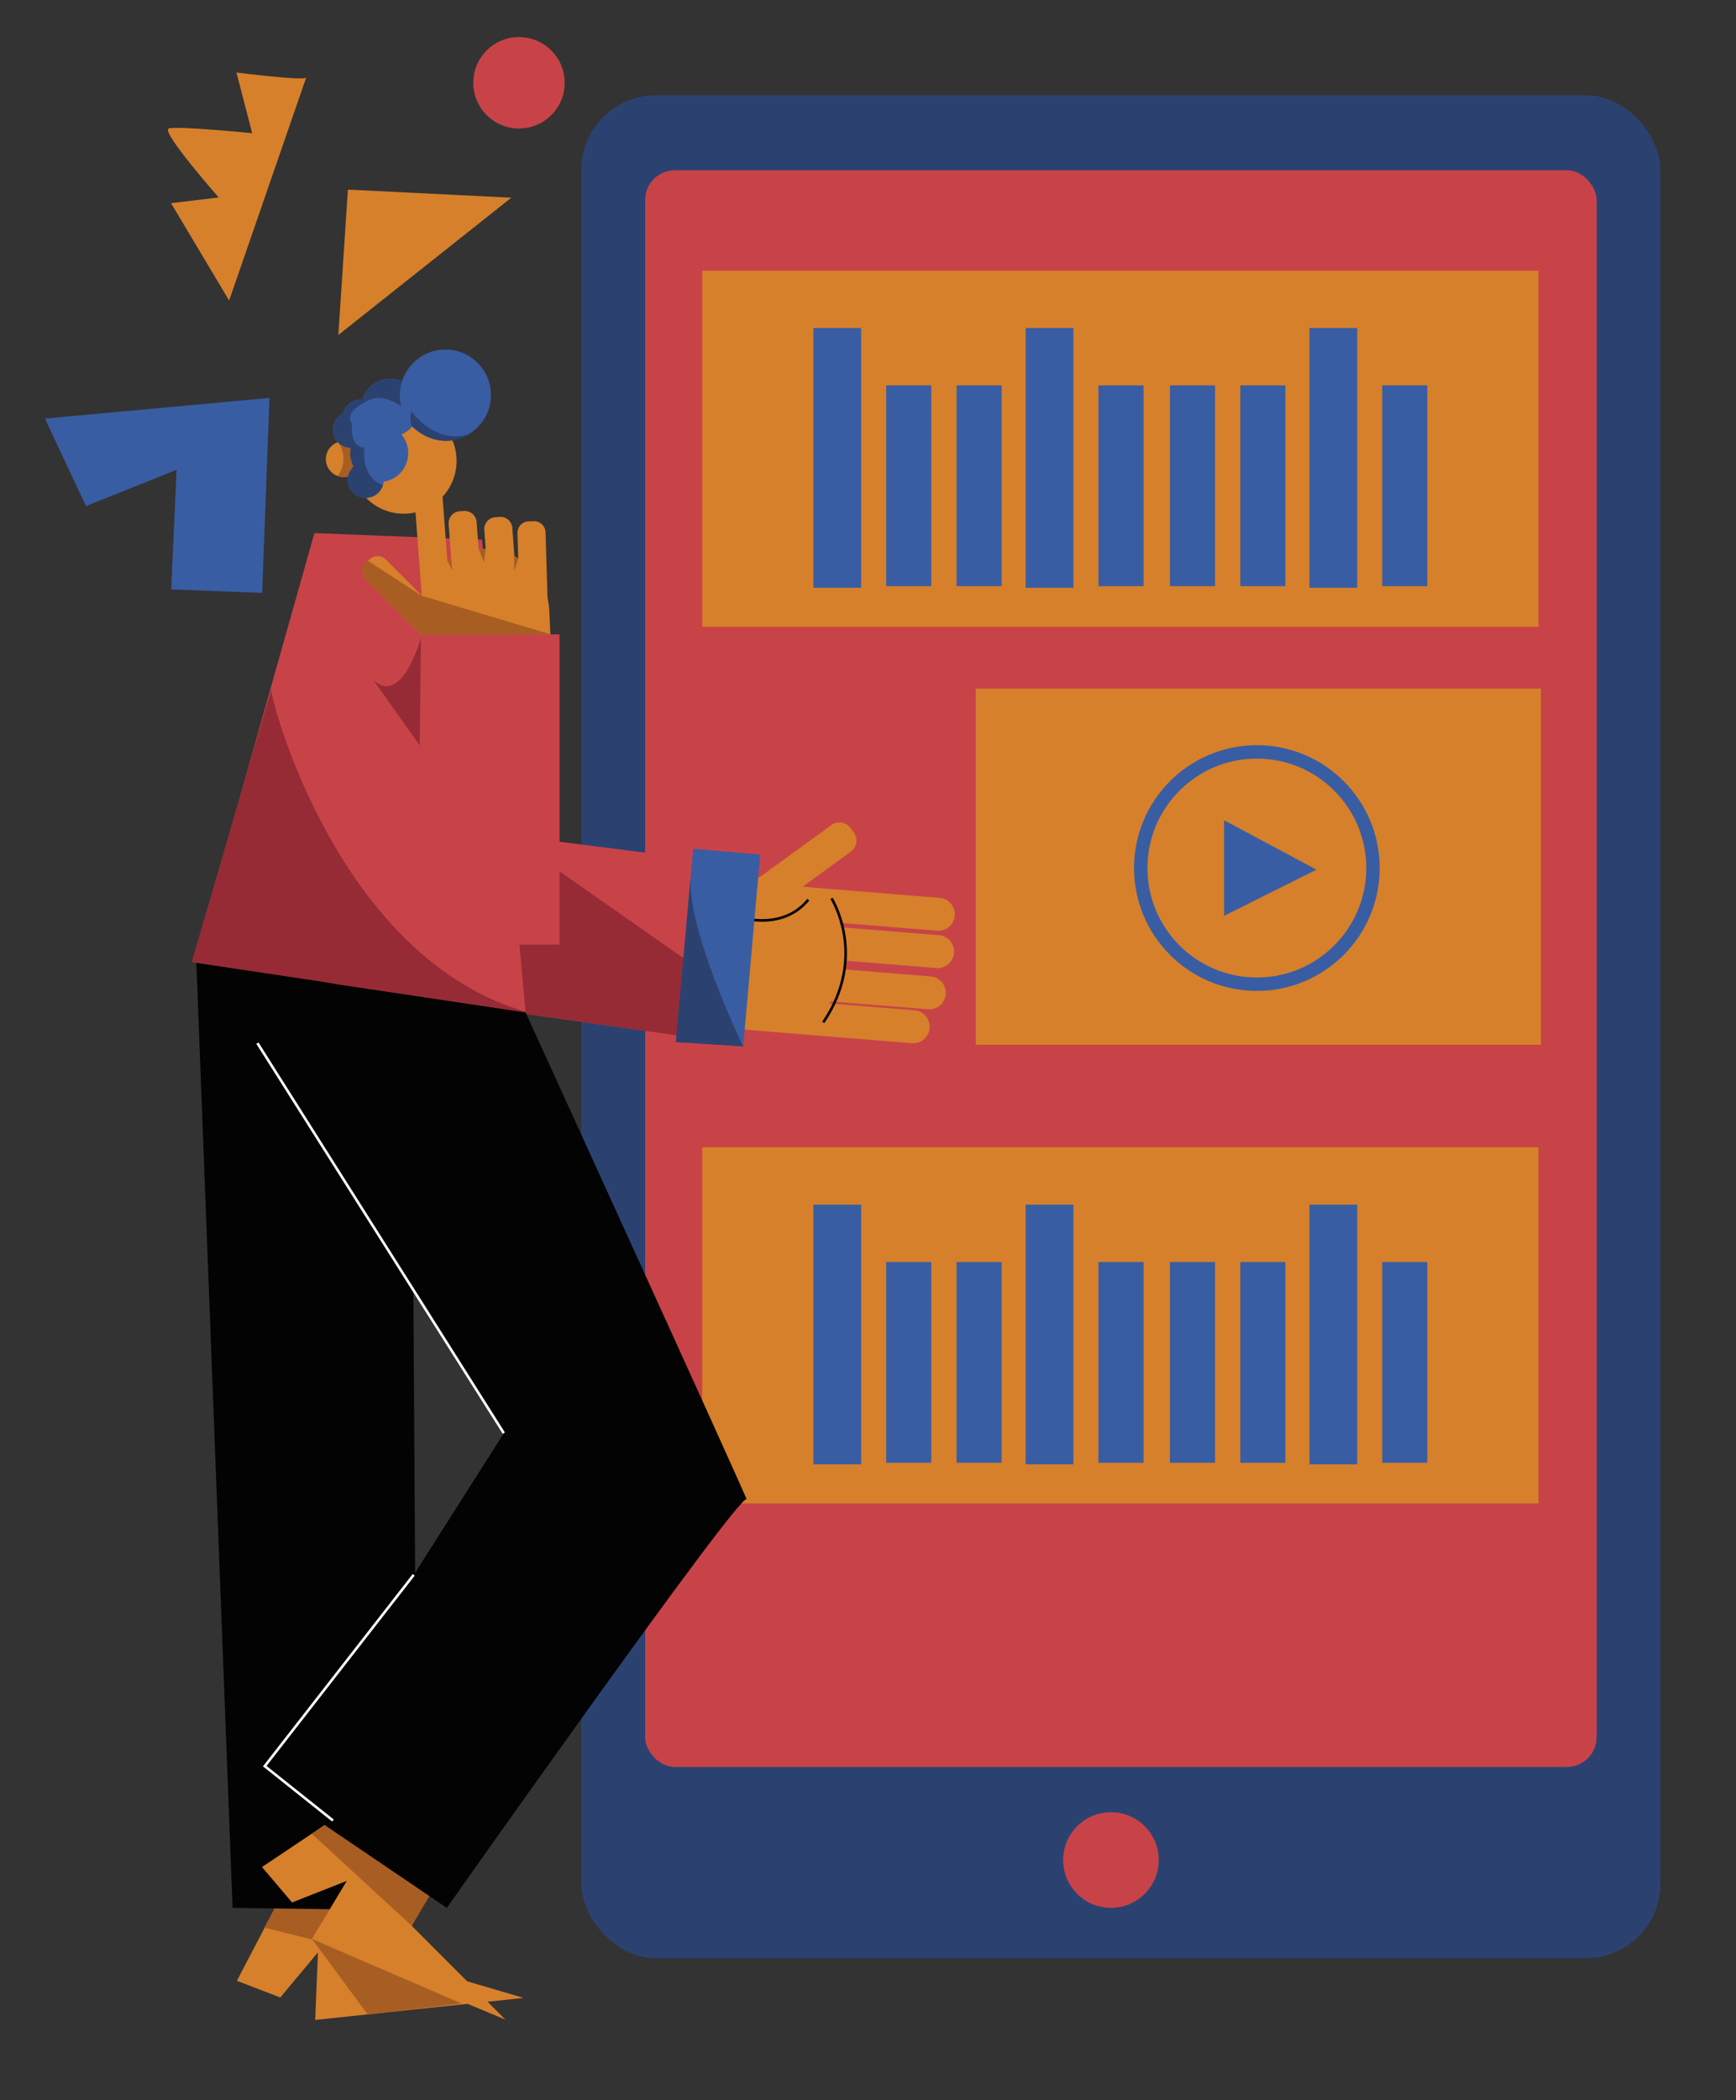 <svg id="Capa_1" data-name="Capa 1" xmlns="http://www.w3.org/2000/svg" viewBox="0 0 1553.84 1878.91"><rect x="0" y="0" width="1553.84" height="1878.91" fill="#333333" stroke="none"/><title>Mesa de trabajo 22</title><rect x="520.4" y="85.25" width="965.72" height="1666.77" rx="66.54" fill="#2b4271"/><rect x="577.43" y="152.31" width="851.66" height="1428.62" rx="26.72" fill="#c84348"/><rect x="628.53" y="1026.49" width="748.51" height="318.65" fill="#d6802b"/><rect x="728.04" y="1077.81" width="42.77" height="232.4" fill="#395da3"/><rect x="793.17" y="1129.14" width="40.37" height="179.64" fill="#395da3"/><rect x="856.17" y="1129.14" width="40.37" height="179.64" fill="#395da3"/><rect x="918.04" y="1077.81" width="42.77" height="232.4" fill="#395da3"/><rect x="983.17" y="1129.14" width="40.37" height="179.64" fill="#395da3"/><rect x="1047.17" y="1129.14" width="40.37" height="179.64" fill="#395da3"/><rect x="1110.17" y="1129.14" width="40.37" height="179.64" fill="#395da3"/><rect x="1172.04" y="1077.81" width="42.77" height="232.4" fill="#395da3"/><rect x="1237.17" y="1129.14" width="40.37" height="179.64" fill="#395da3"/><polygon points="265.52 1669.84 212.04 1772.26 250.87 1787.16 284.6 1746.75 282.13 1807.27 468.68 1787.56 354.91 1754.13 355.21 1684.27 265.52 1669.84" fill="#d6802b"/><polygon points="247.25 1704.89 356.48 1709.39 354.91 1754.13 236.55 1724.67 247.25 1704.89" fill="#a85d23"/><path d="M719.94,793.5l-1.64-.14.54-.39Z" fill="#d6802b"/><path d="M838.68,832.73l-87.27-7.08c.62,1.32,1.2,2.66,1.73,4l87.27,7.08a14.75,14.75,0,0,1-1.18,29.45c-.4,0-.8,0-1.21-.05l-80.42-6.53c-.06.79-.13,1.59-.22,2.38-.21,1.83-.48,3.64-.83,5.42L833,873.63a14.75,14.75,0,0,1-1.18,29.45c-.4,0-.8,0-1.21-.05l-87-7.06c-.46.61-.94,1.2-1.43,1.78l76.4,6.2a14.75,14.75,0,0,1-1.18,29.45c-.4,0-.8,0-1.21,0L641,919.13l.15-1.81L593.67,912l15.15-135,70.87,8,64.52-46.83a12.23,12.23,0,0,1,17.07,2.72l3,4.1A12.22,12.22,0,0,1,761.54,762l-42.7,31-.54.39,1.64.14,121.13,9.83a14.75,14.75,0,0,1-1.18,29.45C839.49,832.78,839.09,832.76,838.68,832.73Z" fill="#d6802b"/><path d="M744.28,803.81s32.84,51.61-7.4,110.93" fill="none" stroke="#000" stroke-miterlimit="10" stroke-width="2.31"/><path d="M650.39,817.1s46.24,20.63,73.1-12.14" fill="none" stroke="#000" stroke-miterlimit="10" stroke-width="2.31"/><polygon points="402.1 620.13 421.69 743.1 650.27 772.11 639.86 931.17 281.59 880.33 235.07 641.18 402.1 620.13" fill="#c84348"/><polygon points="456 748.18 646.34 881.49 639.86 931.17 470.42 905.77 456 748.18" fill="#962b35"/><polygon points="640.59 878.44 375.88 857.4 238.11 660 281.59 880.33 639.86 931.17 642.84 882.95 640.59 878.44" fill="#962b35"/><rect x="556.61" y="817.64" width="172.34" height="60.21" transform="translate(-258.3 1413.32) rotate(-84.94)" fill="#395da3"/><path d="M665.18,936.23S615,832.53,618.12,785L604.86,932.46Z" fill="#2b4271"/><circle cx="361.41" cy="412.37" r="47.26" fill="#d6802b"/><circle cx="307.68" cy="410.8" r="16.03" fill="#d6802b"/><polygon points="431.44 482.88 281.42 476.97 173.21 860.28 470.42 905.77 431.44 482.88" fill="#c84348"/><polygon points="175.57 856.45 208.17 1706.98 373.47 1709.34 368.35 893.67 175.57 856.45" fill="#030303"/><polygon points="330.55 1606.23 234.5 1670.45 261.42 1702.15 310.4 1682.87 279.2 1734.79 452.35 1806.97 368.55 1723.07 402.32 1661.92 330.55 1606.23" fill="#d6802b"/><polygon points="297.33 1628.08 391.39 1684.56 368.55 1723.07 279.15 1640.73 297.33 1628.08" fill="#a85d23"/><path d="M190.88,864.17,451,1282.27l-204.11,321L399.93,1707S663.3,1333.3,668.24,1341.53,470.42,905.78,470.42,905.78Z" fill="#030303"/><polyline points="298.04 1628.85 236.97 1580.21 370.3 1409.02" fill="none" stroke="#fff" stroke-miterlimit="10" stroke-width="2.31"/><line x1="230.39" y1="933.31" x2="450.96" y2="1282.27" fill="none" stroke="#fff" stroke-miterlimit="10" stroke-width="2.31"/><polygon points="279.2 1734.79 413.1 1792.55 329.15 1802.42 279.2 1734.79" fill="#a85d23"/><path d="M359.26,388.62A25.93,25.93,0,0,1,343.39,431a16.42,16.42,0,0,1-.61,3.06,16.15,16.15,0,1,1-30.19-11.31v0a16.47,16.47,0,0,1,3.88-5.3,25.7,25.7,0,0,1-3-12,26.25,26.25,0,0,1,.43-4.73,16.16,16.16,0,0,1-6.77-30.76,16.15,16.15,0,0,1,15.76-12.62c.53,0,1.05,0,1.57.07a25.92,25.92,0,1,1,34.76,31.33Z" fill="#395da3"/><path d="M302.4,395.25S305,400,314.1,400.6c0,0-2.64,6,2.29,16.67,0,0-4.73,5.14-4.73,9.26,0,0-6.17,1-9.26-.83C302.4,425.7,313.72,411.51,302.4,395.25Z" fill="#a85d23"/><polygon points="408.7 564.23 411.57 567.11 409.1 569.57 408.7 564.23" fill="#d6802b"/><path d="M463.91,499.55l-.05.16-2.6,8-1,2.94.17-13,0,0c1.14.58,2.26,1.22,3.35,1.88Z" fill="#d6802b"/><path d="M491.68,546.48a58,58,0,0,0-1.59-11.2l-1.79-59a10.27,10.27,0,0,0-10.57-9.95l-4.61.14A10.27,10.27,0,0,0,463.17,477l.68,22.47.06,0-.05.16-2.6,8-1,2.94.17-13,0,0-1.9-25.35a10.54,10.54,0,0,0-11.31-9.74l-4,.3a10.57,10.57,0,0,0-9.74,11.32l1.27,17h-.91c-.87,0-1.73,0-2.6.06s-1.85.1-2.77.19h-.06l-1.82-24.3a10.72,10.72,0,0,0-11.49-9.89l-3.7.28A10.71,10.71,0,0,0,401.56,469l2.29,30.53h0c-1.18.71-2.33,1.46-3.45,2.26l0,0-5.72-76.25A11.82,11.82,0,0,0,382,414.63l-1.51.11a11.82,11.82,0,0,0-10.9,12.67l7.91,105.46.57.58c-.15.51-.28,1-.41,1.54l-.16-2.12-32.15-32.26a10.42,10.42,0,0,0-14.73,0l-1.2,1.2-1.86,1.85-.17.18a10,10,0,0,0-1.1,1.35,10.46,10.46,0,0,0-1.25,9.18l0,0a10.23,10.23,0,0,0,2.34,3.83l.14.15,49.18,49.37,2.64,59.81,115.7-5.1ZM409.1,569.56l-.4-5.34,2.87,2.88Z" fill="#d6802b"/><path d="M463.91,499.55l-.05.16v-.2Z" fill="#d6802b"/><path d="M461.26,507.71l-1,2.94.17-13,0,0Z" fill="#d6802b"/><polygon points="411.57 567.11 409.1 569.57 408.7 564.23 411.57 567.11" fill="#d6802b"/><path d="M377.47,532.87l.57.58c-.15.51-.28,1-.41,1.54Z" fill="#d6802b"/><polygon points="411.57 567.11 409.1 569.57 408.7 564.23 411.57 567.11" fill="#d6802b"/><rect x="359.67" y="567.56" width="141.15" height="277.6" fill="#c84348"/><path d="M334,608.2,375.71,667l1.07-96.24S359.67,632.79,334,608.2Z" fill="#962b35"/><path d="M378,533.45c-.15.51-.28,1-.41,1.54l-.16-2.12Z" fill="#d6802b"/><polygon points="376.88 567.92 376.42 567.92 376.43 567.48 376.88 567.92" fill="#a85d23"/><path d="M492.65,567.5l-115.77.42-.45-.45-48.92-49.11-.14-.15a14.3,14.3,0,0,1-2.34-3.83l0,0a8.82,8.82,0,0,1,1-8.92l.21-.26,1.1-1.35,1.78-2.19.25.16,48,31.21v0Z" fill="#a85d23"/><polygon points="377.28 567.92 377.28 568.33 376.88 567.92 377.28 567.92" fill="#a85d23"/><path d="M404.76,510.26l-4.37-8.51c1.12-.8,2.27-1.55,3.45-2.26Z" fill="#a85d23"/><path d="M434.76,491.13l-1.54,12.15-4.71-11.91c.92-.09,1.84-.15,2.77-.19s1.73-.06,2.6-.06Z" fill="#a85d23"/><path d="M463.91,499.55l-.05.16-2.6,8-1,2.94.17-13,0,0c1.14.58,2.26,1.22,3.35,1.88Z" fill="#a85d23"/><path d="M342.78,434a16.15,16.15,0,1,1-30.19-11.31v0a22,22,0,0,1,2.22-2.68l-.28-.52a15.43,15.43,0,0,1,1.94-2.1,25.7,25.7,0,0,1-3-12,26.25,26.25,0,0,1,.43-4.73,16.16,16.16,0,0,1-6.77-30.76,16.15,16.15,0,0,1,15.76-12.62c.53,0,1.05,0,1.57.07a25.92,25.92,0,0,1,36.88-15.59c-.54,5.6-.25,17.47,8.95,30.53-.62-.62-25.71-25.57-43.59-12.22,0,0-19.13,8.15-11.48,19.12,0,0-3.06,20.14,11,21.42C326.23,400.55,322.22,426.87,342.78,434Z" fill="#2b4271"/><polygon points="302.86 299.7 457.66 176.89 311.39 169.65 302.86 299.7" fill="#d6802b"/><circle cx="464.52" cy="74.07" r="40.91" fill="#c84348"/><circle cx="398.7" cy="353.48" r="40.74" fill="#395da3"/><path d="M368.25,368.09s21,29.63,50.82,20.58c0,0-22.64,17.07-50.21-7C368.86,381.67,365.78,376.53,368.25,368.09Z" fill="#2b4271"/><path d="M242.77,616.86c-1.1,6.72,59.39,242.35,231,289.26L171.54,860.88Z" fill="#962b35"/><circle cx="994.38" cy="1664.2" r="42.77" fill="#c84348"/><rect x="628.53" y="242.16" width="748.51" height="318.65" fill="#d6802b"/><rect x="728.04" y="293.49" width="42.77" height="232.4" fill="#395da3"/><rect x="793.17" y="344.81" width="40.37" height="179.64" fill="#395da3"/><rect x="856.17" y="344.81" width="40.37" height="179.64" fill="#395da3"/><rect x="918.04" y="293.49" width="42.77" height="232.4" fill="#395da3"/><rect x="983.17" y="344.81" width="40.37" height="179.64" fill="#395da3"/><rect x="1047.17" y="344.81" width="40.37" height="179.64" fill="#395da3"/><rect x="1110.17" y="344.81" width="40.37" height="179.64" fill="#395da3"/><rect x="1172.04" y="293.49" width="42.77" height="232.4" fill="#395da3"/><rect x="1237.17" y="344.81" width="40.37" height="179.64" fill="#395da3"/><rect x="873.42" y="616.13" width="505.77" height="318.65" fill="#d6802b"/><circle cx="1124.98" cy="776.66" r="103.93" fill="none" stroke="#395da3" stroke-miterlimit="10" stroke-width="12"/><polygon points="1095.63 733.89 1095.63 819.44 1178.33 778.09 1095.63 733.89" fill="#395da3"/><polygon points="40.23 374.5 241.21 356.02 234.64 530.46 153.21 527.36 158.08 420.35 76.99 452.8 40.23 374.5" fill="#395da3"/><path d="M274.1,69.28l-69,199.61-52-87.1,42.66-5.12S143.71,117.58,151,115s74.75,4.19,74.75,4.19L211.63,64.89S273.66,72.73,274.1,69.28Z" fill="#d6802b"/></svg>